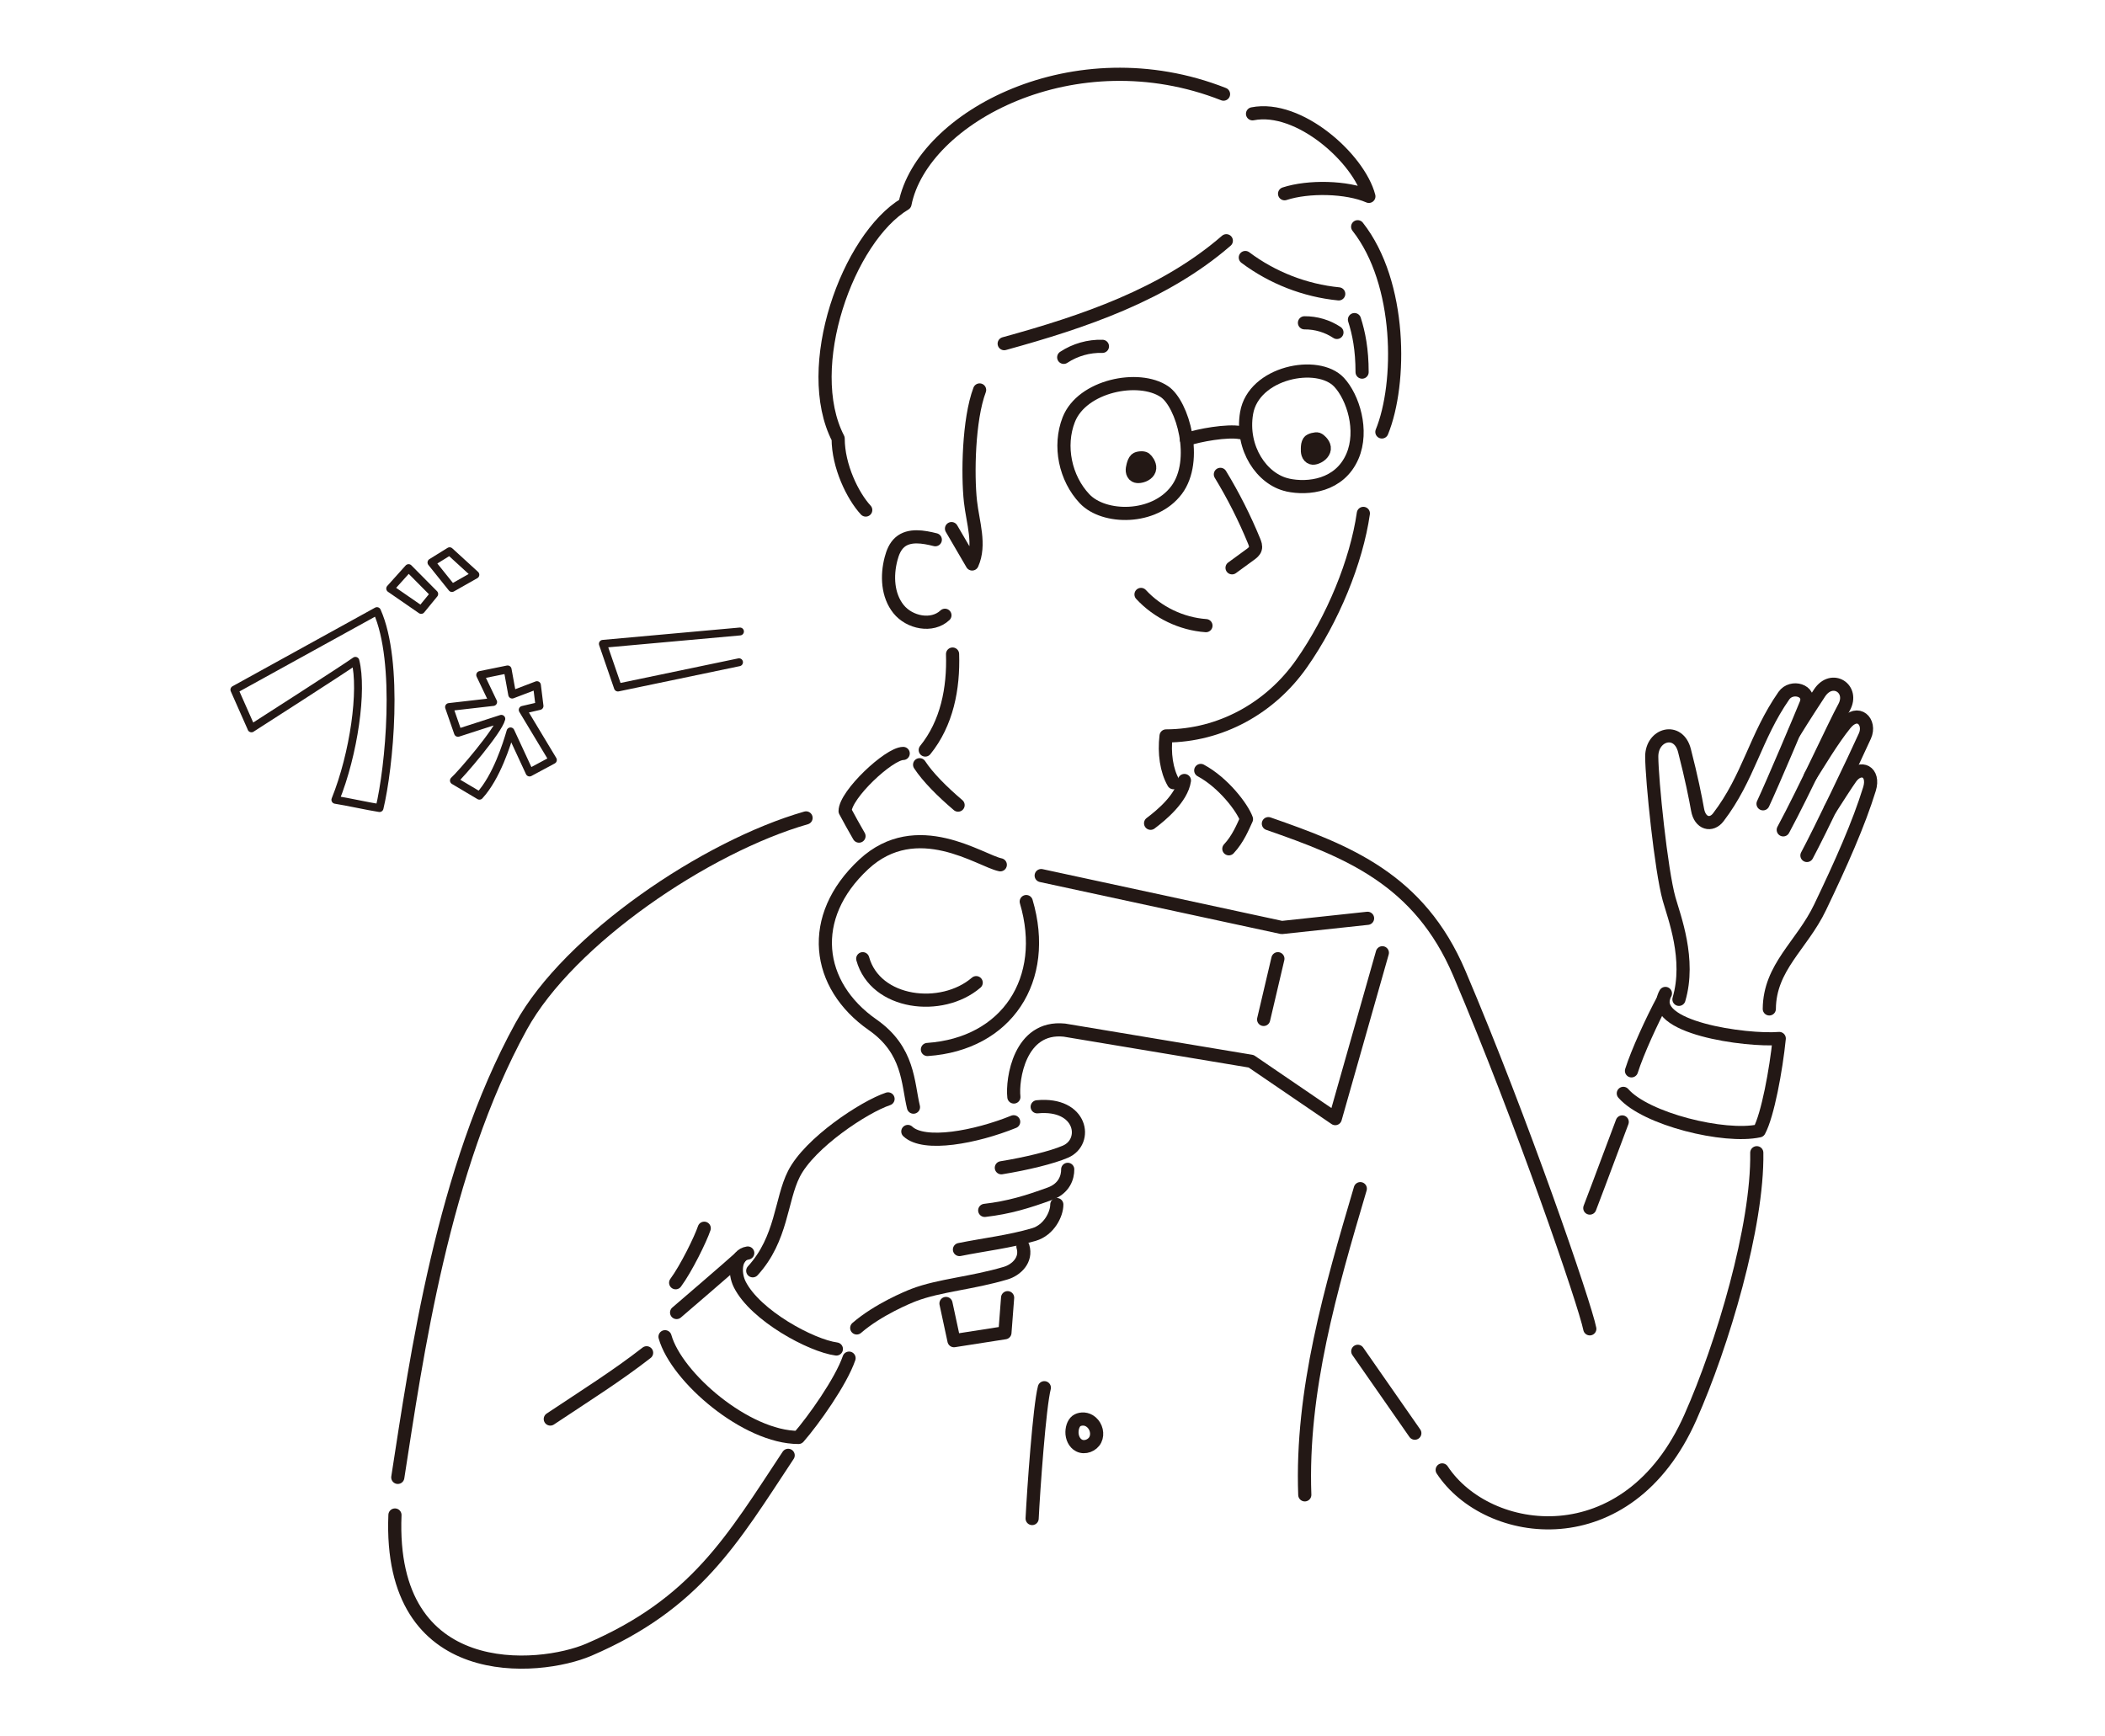 <?xml version="1.0" encoding="UTF-8"?><svg id="_レイヤー_2" xmlns="http://www.w3.org/2000/svg" viewBox="0 0 400 330"><defs><style>.cls-1,.cls-2,.cls-3{fill:none;}.cls-2{stroke-width:1.5px;}.cls-2,.cls-3,.cls-4{stroke:#231815;stroke-linecap:round;stroke-linejoin:round;}.cls-3,.cls-4{stroke-width:2.5px;}.cls-4{fill:#231815;}</style></defs><g id="_コマ1"><path class="cls-3" d="M258.49,225.9c-5.61,18.99-11.28,38.4-10.55,58.19"/><path class="cls-3" d="M153.17,155.44c-18.97,5.44-45.03,23.05-54.15,39.63-14.97,27.22-19.9,63.04-23.43,85.7"/><path class="cls-3" d="M75.05,287.92c-1.33,32.33,27.46,29.62,36.82,25.61,20.41-8.76,27.31-20.96,37.9-36.95"/><path class="cls-3" d="M142.09,238.13c-2.44.37-2.63,3.76-1.52,5.97,2.97,5.91,13.56,11.63,18.36,12.27"/><path class="cls-3" d="M104.57,269.68c6.63-4.42,12.64-8.18,18.3-12.59"/><path class="cls-3" d="M133.82,233.42c-.69,2.07-3.45,7.69-5.43,10.36"/><path class="cls-3" d="M181.01,124.3c.21,6.55-1.07,13.14-5.19,18.24"/><path class="cls-3" d="M222.99,148.75c-1.34-2.33-1.8-5.63-1.41-8.89,10.34-.03,19.83-5.29,25.76-13.76,5.93-8.46,10.41-19.38,11.73-28.53"/><path class="cls-3" d="M177.73,102.57c-2.27-.57-4.96-1.05-6.73.48-.91.79-1.38,1.98-1.68,3.14-.85,3.23-.67,6.94,1.41,9.55s6.4,3.48,8.83,1.19"/><path class="cls-3" d="M231.9,90.15c2.46,4.04,4.6,8.28,6.4,12.66.19.47.39.99.24,1.48-.14.48-.57.81-.98,1.11-1.15.84-2.29,1.68-3.44,2.51"/><path class="cls-3" d="M216.82,112.97c3.17,3.43,7.68,5.6,12.34,5.93"/><path class="cls-3" d="M223.56,93.15c-4.23,5.65-13.78,5.54-17.46,1.64-3.69-3.9-4.97-10.04-3.01-15.04,2.54-6.47,13.3-8.61,18.18-5.32,3.46,2.34,6.53,13.06,2.3,18.71Z"/><path class="cls-3" d="M244.7,92.18c3.84.83,9.85.18,12.29-5.45,2.13-4.93.1-11.26-2.53-14.08-4.05-4.34-16.27-1.91-17.58,5.87-1.12,6.66,2.93,12.6,7.82,13.65Z"/><path class="cls-3" d="M225.45,83.53c2.41-.83,7.75-1.78,10.26-1.31"/><path class="cls-3" d="M190.82,65.31c15.07-4.15,30.4-9.31,42.21-19.56"/><path class="cls-3" d="M236.64,48.94c5.14,3.86,11.35,6.28,17.75,6.91"/><path class="cls-3" d="M257.38,60.74c.83,2.59,1.45,5.7,1.45,9.98"/><path class="cls-3" d="M257.99,43.09c8.42,10.71,8.35,29.81,4.6,39"/><path class="cls-3" d="M186.15,74.11c-2.12,5.63-2.3,16.13-1.74,21.19.44,4,1.96,8.2.32,11.88-1.31-2.24-2.61-4.48-3.92-6.72"/><path class="cls-3" d="M171.63,143.19c-2.7,0-11.04,7.84-11.04,10.96.82,1.52,1.72,3.18,2.64,4.75"/><path class="cls-3" d="M174.75,145.33c1.55,2.36,4.23,5.06,7.31,7.68"/><path class="cls-3" d="M225.07,148.33c-.49,3.34-4.36,6.58-6.43,8.13"/><path class="cls-3" d="M228.17,146.42c4.32,2.33,7.91,7.08,8.69,9.25-.65,1.39-1.57,3.74-3.35,5.64"/><path class="cls-3" d="M302.1,229.59c2.43-6.34,4.41-11.8,6.16-16.37"/><path class="cls-3" d="M310.02,203.51c1.1-3.5,3.91-9.65,6.04-13.59"/><path class="cls-3" d="M316.47,188.8c-3.62,6.48,15.39,9.08,21.63,8.56-.61,6.02-2.2,14.57-3.81,17.55-6.62,1.45-21.57-2.23-25.82-7.12"/><path class="cls-3" d="M333.83,219.07c.22,13.91-6.5,36.51-12.62,50.29-11.9,26.84-38.56,23.05-47.16,9.99"/><path class="cls-3" d="M319.04,189.92c2.24-7.6-.92-15.68-1.87-19.07-1.53-5.44-3.28-22.61-3.3-27.05-.02-4.28,5.06-5.69,6.22-1.16,1.32,5.13,2.08,8.94,2.49,11.24.47,2.68,2.63,3.16,3.94,1.44,5.79-7.57,7.01-15.29,12.46-23.11,1.46-2.09,5.23-1,4.2,1.56s-6.38,15.19-8.16,18.99"/><path class="cls-3" d="M336.21,191.74c.06-7.96,6.2-12.11,9.64-19.29,4.05-8.45,7.34-15.86,9.39-22.48,1.03-3.34-1.7-4.61-3.49-2.24-.59.78-3.25,4.93-3.96,6.04"/><path class="cls-3" d="M340.99,139.15c1.67-2.72,3.89-6.13,4.77-7.46,2.35-3.55,6.62-.82,4.65,2.75-1.71,3.09-7.52,15.8-11.55,23.27"/><path class="cls-3" d="M343.36,162.58c2.38-4.43,9.1-18.44,11.02-22.72,1.18-2.65-1.31-5.23-3.72-2.28s-5.19,7.64-6.66,9.94"/><path class="cls-3" d="M143.04,241.51c5.57-6.08,5.32-13.49,7.82-18.41,2.99-5.91,13.36-12.75,17.89-14.26"/><path class="cls-3" d="M162.8,252.37c4.04-3.5,9.79-5.86,10.84-6.26,4.87-1.86,11-2.23,17.48-4.16,1.97-.59,4.04-2.49,3.26-5.05"/><path class="cls-3" d="M182.32,237.47c4.71-.95,9.52-1.49,14.14-2.85,2.88-.85,4.36-3.87,4.36-5.7"/><path class="cls-3" d="M187.12,230.03c4.57-.53,8.09-1.6,12.42-3.18,2.7-.99,3.37-3.14,3.35-4.62"/><path class="cls-3" d="M190.28,221.93c4.73-.77,9.61-1.95,12.18-3.06,4.38-1.89,3.14-9.35-5.37-8.53"/><path class="cls-3" d="M172.51,215.03c3.1,2.93,12.89,1.08,20.11-1.84"/><polyline class="cls-3" points="191.47 246.62 190.96 253.28 181.28 254.79 179.76 247.72"/><path class="cls-3" d="M192.66,208.48c-.37-3.26,1.04-13.59,9.6-12.71l35.49,5.92,15.98,10.9,8.95-31.52"/><polyline class="cls-3" points="259.87 174.52 243.57 176.27 197.85 166.4"/><path class="cls-3" d="M195.01,171.34c4.38,14.81-3.68,27.08-18.78,28.11"/><path class="cls-3" d="M173.58,210.41c-1.11-4.61-.83-10.82-7.77-15.66-10.76-7.51-12.48-20.44-1.68-30.48,10.08-9.36,22.21-.67,25.95.08"/><path class="cls-3" d="M163.94,182.2c2.4,8.68,15.02,10.17,21.56,4.55"/><path class="cls-3" d="M258.01,256.81c3.61,5.19,7.23,10.38,10.84,15.56"/><path class="cls-3" d="M241.02,156.53c15.03,5.23,28.67,10.54,36.28,28.42,11.95,28.1,23.88,62.93,24.8,67.59"/><path class="cls-3" d="M238.01,21.63c8.83-1.75,20.25,8.5,22.11,15.69-4.21-1.83-11.49-1.98-16.02-.5"/><path class="cls-3" d="M232.5,17.89c-28.27-11.15-57.24,4.4-60.53,20.86-10.85,6.48-19.69,31.06-12.7,44.59,0,5.25,2.77,10.92,5.24,13.59"/><path class="cls-3" d="M161.34,258.11c-1.54,4.49-6.81,11.88-9.6,15.07-9.9,0-23.18-11.38-25.37-19.14"/><path class="cls-3" d="M140.56,239.05c-1.65,1.52-11.99,10.39-11.99,10.39"/><line class="cls-3" x1="242.83" y1="182.2" x2="240.12" y2="193.74"/><path class="cls-4" d="M217.58,87.16c.23.19.43.42.58.69.19.35.35.74.31,1.14-.07.87-1,1.43-1.87,1.55-.3.04-.63.04-.9-.11-.32-.18-.49-.54-.53-.9s.04-.72.13-1.07c.11-.42.25-.87.56-1.17s1.41-.38,1.71-.13Z"/><path class="cls-4" d="M250.37,83.43c.28.1.52.32.72.54.27.3.5.65.55,1.05.12.87-.67,1.62-1.49,1.92-.29.11-.61.18-.9.09-.35-.1-.6-.42-.71-.76s-.12-.71-.1-1.07c.01-.44.05-.9.29-1.27s1.35-.6,1.64-.5Z"/><path class="cls-3" d="M198.45,263.73c-.93,3.55-2.06,19.52-2.32,24.86"/><path class="cls-3" d="M207.4,270.3c.92.8,1.28,2.22.74,3.31s-2.01,1.66-3.09,1.1c-.91-.46-1.37-1.55-1.35-2.56s.42-1.92,1.07-2.24,1.71-.41,2.63.39Z"/><path class="cls-3" d="M202.13,67.91c2.16-1.43,4.77-2.17,7.36-2.09"/><path class="cls-3" d="M247.88,61.35c2.18-.02,4.36.62,6.17,1.83"/><path class="cls-2" d="M47.78,138.42s18.3-11.73,19.75-12.83c1.42,5.57-.27,17.64-3.8,26.41,2.15.33,6.24,1.24,8.39,1.57,1.83-7.6,3.84-27.74-.49-37.43l-27.09,14.94,3.25,7.34Z"/><polygon class="cls-2" points="80.03 115.91 82.51 112.88 77.64 107.97 74.15 111.85 80.03 115.91"/><polygon class="cls-2" points="85.88 111.75 90.33 109.23 85.44 104.76 81.99 106.9 85.88 111.75"/><path class="cls-2" d="M93.7,133.41l-2.45-5.13,5.21-1.06.87,4.78,4.7-1.79.49,3.96-3.19.74,5.73,9.52-4.43,2.38-3.62-7.81c-.68,2.35-2.63,8.66-5.9,12.22l-4.85-2.88c1.31-1.15,8.45-9.48,9-11.73l-8.23,2.66-1.7-4.9,8.38-.96Z"/><polyline class="cls-2" points="140.61 120.01 114.56 122.36 117.42 130.66 140.43 125.86"/><rect class="cls-1" width="400" height="330"/></g></svg>
